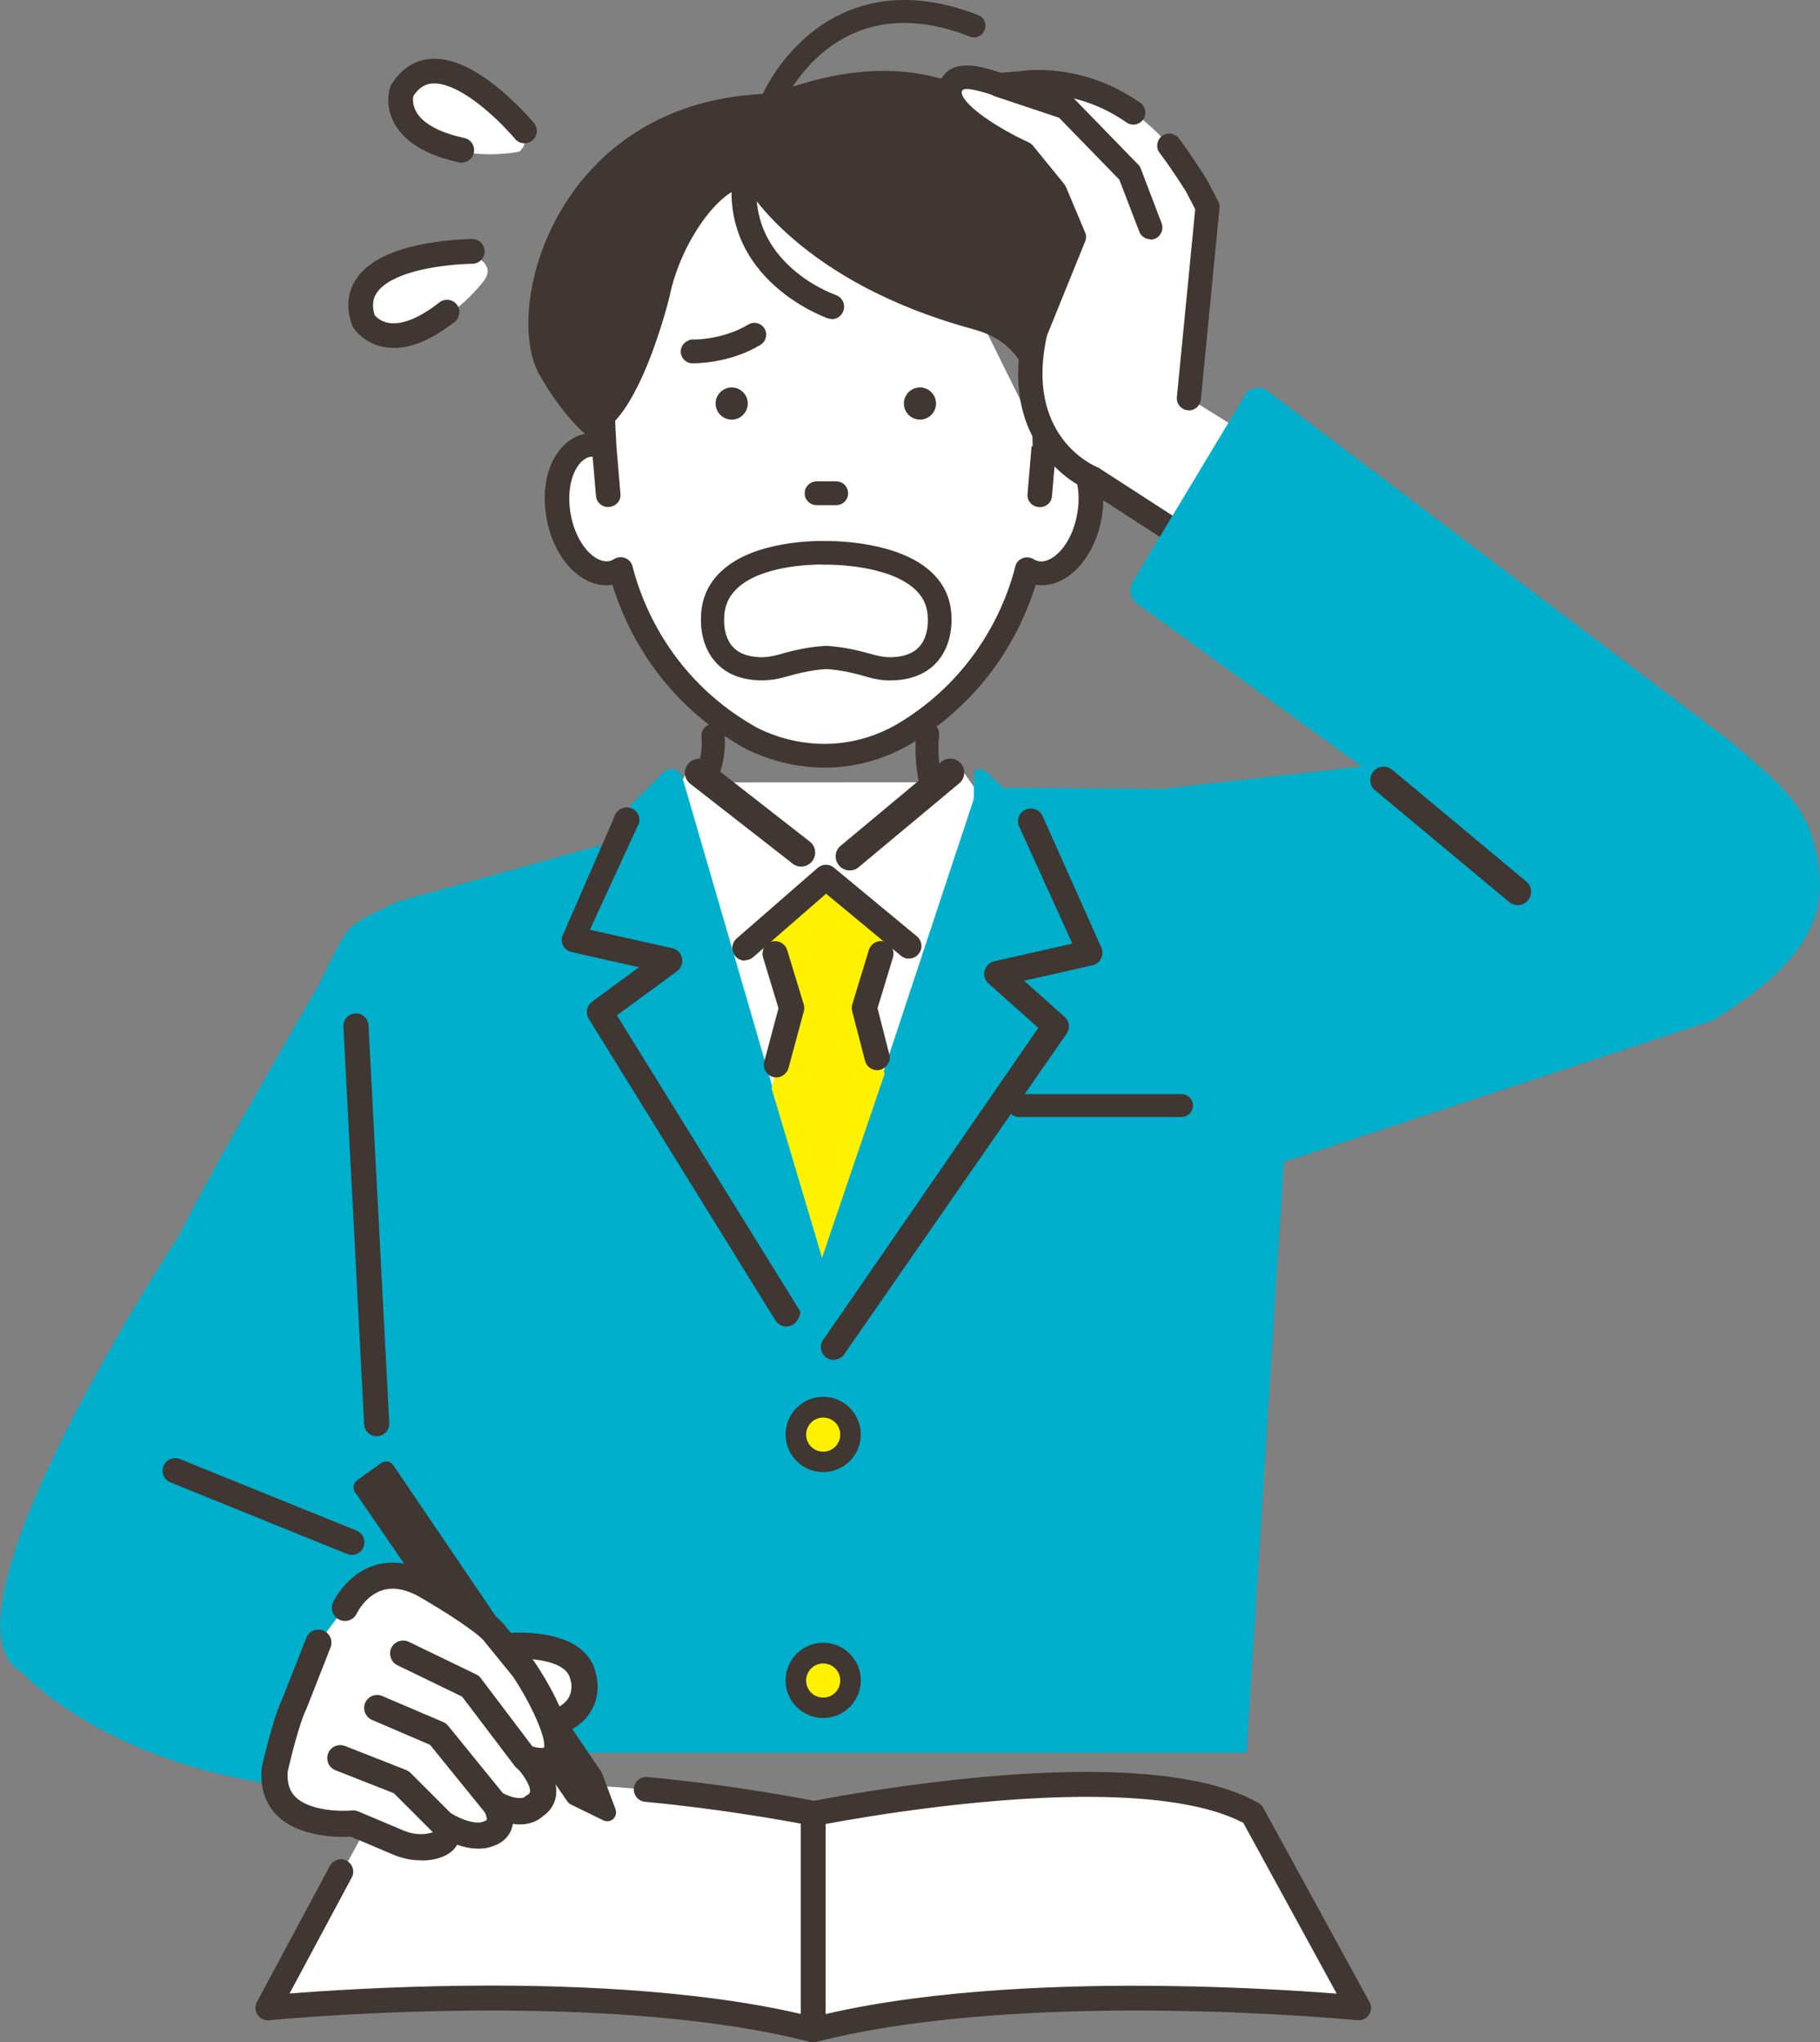 <?xml version="1.0" encoding="UTF-8"?><svg id="_レイヤー_2" xmlns="http://www.w3.org/2000/svg" viewBox="0 0 113.2 126.98"><rect x="0" y="0" width="113.2" height="126.98" fill="#808080" stroke="none"/><defs><style>.cls-1{fill:#fff;}.cls-2{fill:#dcdddd;}.cls-3{fill:#00afcc;}.cls-4{fill:#403632;}.cls-5{fill:#fff100;}</style></defs><g id="_レイアウト"><path class="cls-1" d="m50.58,112.76s-20.06-4.1-27.31,0l-6.61,12.08s20.7-2.05,33.92,1.37v-13.45Z"/><path class="cls-1" d="m50.58,112.76s11.28-2.31,19.98-1.73c2.9.19,5.51.71,7.33,1.73l6.61,12.08s-20.7-2.05-33.92,1.37v-13.45Z"/><path class="cls-4" d="m50.58,126.98c-.06,0-.13,0-.19-.02-6.74-1.74-15.52-2.02-21.7-1.94-6.72.08-11.9.59-11.95.59-.28.03-.56-.1-.72-.34-.16-.24-.17-.54-.04-.79l4.54-8.47c.2-.37.67-.52,1.04-.32.37.2.52.67.32,1.04l-3.87,7.22c2.01-.16,5.96-.42,10.64-.48,5.99-.08,14.39.18,21.16,1.75v-11.83c-1.45-.27-5.3-.95-9.69-1.36-.42-.04-.73-.41-.7-.84.04-.42.41-.74.84-.7,5.66.52,10.42,1.49,10.47,1.5.36.07.62.39.62.75v13.45c0,.24-.11.46-.3.61-.14.11-.3.16-.47.16Z"/><path class="cls-4" d="m50.58,126.98c-.17,0-.33-.06-.47-.16-.19-.15-.3-.37-.3-.61v-13.45c0-.37.26-.68.62-.75.1-.02,10.11-2.05,18.51-1.82,4.15.11,7.29.75,9.33,1.91.12.07.23.17.3.3l6.61,12.08c.14.25.12.56-.03.79-.16.24-.43.37-.72.34-.05,0-5.23-.51-11.95-.59-6.18-.08-14.96.2-21.7,1.94-.06.02-.13.02-.19.02Zm.77-13.58v11.83c6.76-1.58,15.17-1.83,21.16-1.75,4.67.06,8.61.32,10.63.48l-5.81-10.62c-1.83-.96-4.66-1.5-8.42-1.6-7.04-.19-15.26,1.24-17.55,1.67Z"/><path class="cls-1" d="m32.3,9.43s-5.82,1.22-7.5-3.06c0,0,1.04-3.62,4.44-.92,0,0,4.74,2.45,3.06,3.98Z"/><path class="cls-1" d="m30.18,17.35c-.72.95-3.52,4.24-7,2.95-.21-.08-.39-.25-.47-.46-.32-.84-.81-3.04,2.6-3.43.04,0,.09-.01.13-.03.53-.15,4.38-1.23,4.86.28.07.23.01.49-.13.68Z"/><path class="cls-1" d="m65.89,27.69c-.33-.05-.66,0-.97.12l-9.98-20.14c-2.27-.22-17.8,3.65-17.5,17.78l.12,2.36c-.32-.13-.65-.18-.97-.12-1.41.23-2.24,2.19-1.86,4.39.38,2.19,1.84,3.78,3.25,3.56.22-.04.43-.12.62-.24.49,1.98,2.26,7.1,7.82,10.34,0,0,4.55,2.83,9.66,0,5.56-3.24,7.32-8.35,7.82-10.34.19.12.4.2.62.24,1.41.23,2.86-1.36,3.25-3.56.38-2.19-.45-4.16-1.86-4.39Z"/><path class="cls-2" d="m36.58,27.69h.53c-.18-.02-.35-.03-.53,0Z"/><path class="cls-2" d="m37.55,27.69h-.44c.15.02.3.06.44.12v-.12Z"/><path class="cls-4" d="m67.79,28.12c-.46-.65-1.07-1.05-1.77-1.16h0c-.17-.03-.35-.04-.53-.03h-.02s-1.31.84-1.31.84l-.25,2.96c-.02.19.04.38.17.53.13.16.32.25.53.27.42.04.79-.27.82-.67l.21-2.45s.09,0,.13,0c.28.05.54.23.76.55.5.7.68,1.82.47,2.99-.33,1.91-1.52,3.08-2.37,2.95-.11-.02-.22-.06-.34-.13-.21-.13-.46-.15-.69-.06-.23.09-.4.28-.45.51-.48,1.94-2.18,6.79-7.46,9.87-4.63,2.56-8.71.11-8.88,0-5.29-3.08-6.98-7.93-7.47-9.88-.06-.23-.23-.42-.45-.51-.22-.09-.49-.07-.69.06-.12.07-.23.12-.34.13-.85.14-2.04-1.04-2.37-2.95-.2-1.17-.03-2.29.47-2.99.22-.31.49-.5.76-.55.04,0,.09,0,.14,0l.21,2.45c.03.4.4.71.82.67.21-.02.39-.11.53-.27.13-.15.19-.34.17-.53l-.25-2.97-.12-2.35-1.5-.17-.02.09c0,.05-.01.11-.01.16l.07,1.45c-.1,0-.2.01-.29.03-.7.11-1.31.52-1.77,1.16-.73,1.02-.99,2.51-.71,4.08.46,2.62,2.26,4.44,4.1,4.16.76,2.48,2.79,7,7.92,9.99.09.06,2.26,1.38,5.29,1.38,1.79,0,3.53-.46,5.18-1.37,5.14-3,7.18-7.52,7.94-10,1.84.28,3.64-1.54,4.1-4.16.27-1.57.01-3.05-.71-4.08Z"/><path class="cls-4" d="m60.46,20.45c4.65,1.22,3.56,5.62,3.79,7.38,0,.01,1.24-.8,1.25-.8.26.03,3.47-2.95,3.79-5.76.54-4.7-4.64-21.85-21.19-15.45-13.47.22-16.88,13.31-14.57,17.44,1.47,2.62,2.95,3.8,2.95,3.8,3.02.23,5.16-8.6,5.16-8.6.7-3.48,3.21-6.81,4.8-6.84,0,0,3.32,5.92,14.03,8.83Z"/><path class="cls-4" d="m42.87,21.15s-.05.02-.07.03c-.27.11-.45.37-.46.66h0c0,.41.31.74.72.75.09,0,2.28.04,4.24-1.15.35-.21.46-.66.25-1.01-.21-.35-.66-.46-1.01-.25-1.59.96-3.43.94-3.44.93-.08,0-.15,0-.22.03Z"/><path class="cls-4" d="m50.79,29.93c-.41,0-.74.33-.74.74s.33.74.74.74h1.22c.41,0,.74-.33.74-.74s-.33-.74-.74-.74h-1.22Z"/><path class="cls-4" d="m55.41,42.31c-.5,0-1.02-.08-1.54-.24-.53-.16-1.54-.42-2.48-.47-.94.05-1.96.32-2.48.47-.6.18-1.18.25-1.74.23-1.15-.05-2.05-.43-2.68-1.15-.93-1.05-.9-2.45-.89-2.7,0-1.15.42-2.13,1.23-2.9,2.09-2.01,6.19-1.92,6.57-1.91.38,0,4.53-.02,6.6,2,.78.76,1.18,1.71,1.18,2.81.01.25.04,1.64-.89,2.7-.63.71-1.53,1.1-2.68,1.15-.06,0-.13,0-.19,0Zm-4.28-7.21c-.84,0-3.85.1-5.31,1.51-.52.5-.78,1.12-.78,1.88,0,.02,0,.04,0,.06,0,0-.06,1,.53,1.66.36.4.91.62,1.65.65.39.02.82-.04,1.26-.17.73-.22,1.81-.48,2.86-.53.02,0,.04,0,.07,0,1.05.05,2.13.32,2.86.53.44.13.87.19,1.26.17.73-.03,1.29-.25,1.65-.65.59-.66.53-1.66.53-1.67,0-.02,0-.04,0-.05,0-.72-.24-1.3-.74-1.79-1.69-1.65-5.54-1.59-5.58-1.59-.01,0-.03,0-.05,0,0,0-.08,0-.22,0Zm8.04,3.39h0,0Z"/><path class="cls-4" d="m48.01,7.02c-.09,0-.19-.02-.28-.06-.36-.15-.53-.57-.38-.93.04-.09.96-2.25,3.08-3.97,1.98-1.6,5.39-3.09,10.41-1.12.37.14.55.56.4.93-.14.37-.56.55-.93.4-8.33-3.27-11.53,4-11.66,4.31-.12.27-.38.44-.66.44Z"/><path class="cls-4" d="m28.73,10.12c-.05,0-.11,0-.17-.02-2.02-.44-3.37-1.25-4.02-2.4-.64-1.15-.31-2.18-.27-2.29.02-.05.04-.1.07-.15.76-1.23,1.75-1.55,2.45-1.6,1.26-.09,2.74.57,4.39,1.97,1.16.98,2,1.98,2.03,2.02.27.33.23.81-.1,1.08-.33.27-.81.23-1.08-.1h0s-.79-.95-1.86-1.84c-1.29-1.09-2.45-1.65-3.27-1.6-.31.02-.76.13-1.19.78-.03.15-.07.55.19,1,.42.72,1.45,1.28,2.98,1.61.42.09.68.5.59.92-.08.36-.4.61-.75.61Z"/><path class="cls-4" d="m24.5,21.63c-.21,0-.41-.02-.61-.05-1.29-.24-1.88-1.15-1.94-1.25-.03-.05-.05-.1-.07-.15-.47-1.37-.08-2.34.33-2.91.73-1.03,2.18-1.75,4.31-2.13,1.5-.27,2.8-.28,2.85-.28h0c.42,0,.77.34.77.77,0,.43-.34.77-.77.77-.03,0-1.24.01-2.6.26-1.66.3-2.84.84-3.31,1.51-.18.25-.38.67-.16,1.42.1.12.38.41.89.49.83.13,1.91-.31,3.14-1.28.33-.26.82-.2,1.08.13.26.33.2.82-.13,1.08-1.38,1.08-2.65,1.63-3.79,1.63Z"/><path class="cls-4" d="m46.42,25.09c0,.5-.41.9-.9.9s-.9-.41-.9-.9.41-.9.9-.9.9.41.9.9Z"/><path class="cls-4" d="m45.51,26.09c-.55,0-1-.45-1-1s.45-1,1-1,1,.45,1,1-.45,1-1,1Zm0-1.81c-.45,0-.81.36-.81.81s.36.81.81.81.81-.36.81-.81-.36-.81-.81-.81Z"/><path class="cls-4" d="m58.13,25.09c0,.5-.41.9-.9.9s-.9-.41-.9-.9.41-.9.9-.9.9.41.9.9Z"/><path class="cls-4" d="m57.22,26.09c-.55,0-1-.45-1-1s.45-1,1-1,1,.45,1,1-.45,1-1,1Zm0-1.81c-.45,0-.81.36-.81.81s.36.81.81.81.81-.36.81-.81-.36-.81-.81-.81Z"/><path class="cls-4" d="m51.73,19.83c-.08,0-.16-.01-.25-.04-.08-.03-7.59-2.65-5.67-10.28.1-.41.52-.66.94-.56.41.1.66.52.56.94-.66,2.63-.09,4.84,1.71,6.58,1.37,1.33,2.94,1.86,2.96,1.87.4.14.62.57.48.98-.11.32-.41.53-.73.53Z"/><path class="cls-3" d="m72.02,49.08v-.03s-19.71-.14-19.71-.14h0s-.9,0-.9,0h-.9s0,0,0,0l-25.72,7.14h0s0,0,0,0c-.87.39-2.03.92-2.68,1.39-.7.5-.99,1.19-2.38,3.97,0,0-6.26,10.73-8.64,15.49,0,0-15.68,23.81-9.72,27.09,0,0,8.16,9.16,27.22,7.07l.35-2.08h48.59l2.38-37.75-7.88-22.16Z"/><polygon class="cls-1" points="63.41 49.89 59.64 48.64 42.93 48.65 39.1 50.98 50.74 82.87 50.74 82.87 63.41 49.89"/><path class="cls-4" d="m44.27,45.02c-.39.04-.68.39-.64.78.42,4.16-5.97,8.18-6.03,8.22-.34.21-.44.65-.23.99.14.22.37.34.61.34.13,0,.26-.03.38-.11.29-.18,7.21-4.53,6.7-9.58-.04-.39-.39-.68-.78-.64Z"/><path class="cls-4" d="m61.25,54.06s-3.28-4.05-2.84-8.35c.04-.39-.25-.74-.64-.78-.39-.04-.74.25-.78.64-.5,4.9,3.01,9.22,3.16,9.4.14.17.35.26.55.26.16,0,.32-.05.45-.16.31-.25.35-.7.1-1.01Z"/><polygon class="cls-1" points="51.28 56.1 44.63 62.72 40.38 52.46 42.94 47.57 51.28 56.1"/><polygon class="cls-1" points="51.81 55.61 58.46 62.24 62.71 51.97 59.62 47.56 51.81 55.61"/><path class="cls-3" d="m67.68,59.02l-2.23-5.66c-.02-.09.06.08,0,0-.02-.03-2-3.46-2.04-3.48l-1.99-1.79c-.17-.2-.43-.29-.69-.24-.26.05-.11,1.63-.18,1.88l-9.42,28.45-8.69-29.85c-.07-.25-.28-.44-.54-.5-.26-.05-.52.04-.69.24l-2.18,2.19s.8.25.8.25c-.07.09-.77-.36-.8-.25l-3.08,7.55c-.07.32,5.07,1.79,5.36,1.94l-4.45,2.57h0c-.29.25-.24-.3,0,0l13.87,21.42s0,0,.01.01c.03.03.06.07.09.09,0,0,0,0,.01.01.03.03.07.05.11.07,0,0,.01,0,.02,0,0,0,.01,0,.02,0,.04.02.09.04.13.05,0,0,0,0,.01,0,.05.01.1.02.15.02,0,0,0,0,0,0,0,0,0,0,0,0,.05,0,.1,0,.15-.02,0,0,0,0,.01,0,.05-.01.09-.03.13-.05,0,0,.01,0,.02,0,0,0,.01,0,.02,0,.04-.02.07-.04.11-.07,0,0,0,0,.01,0,.04-.03.07-.06.1-.09,0,0,0,0,.01-.01l11.51-15.73c.24-.3,2.37-4.43,2.08-4.69l-3.6-3.5,4.94-1.12c.3-.15.97.62.89.3Z"/><path class="cls-5" d="m52.9,89.2c0,.94-.76,1.7-1.7,1.7s-1.7-.76-1.7-1.7.76-1.7,1.7-1.7,1.7.76,1.7,1.7Z"/><path class="cls-4" d="m51.2,91.53c-1.29,0-2.34-1.05-2.34-2.34s1.05-2.34,2.34-2.34,2.34,1.05,2.34,2.34-1.05,2.34-2.34,2.34Zm0-3.39c-.58,0-1.06.47-1.06,1.06s.47,1.06,1.06,1.06,1.06-.47,1.06-1.06-.47-1.06-1.06-1.06Z"/><circle class="cls-5" cx="51.2" cy="104.48" r="1.7"/><path class="cls-4" d="m51.2,106.82c-1.29,0-2.34-1.05-2.34-2.34s1.05-2.34,2.34-2.34,2.34,1.05,2.34,2.34-1.05,2.34-2.34,2.34Zm0-3.39c-.58,0-1.06.47-1.06,1.06s.47,1.06,1.06,1.06,1.06-.47,1.06-1.06-.47-1.06-1.06-1.06Z"/><path class="cls-4" d="m48.91,82.41c-.25,0-.49-.12-.62-.35l-11.61-18.75c-.2-.33-.12-.75.19-.98l3.03-2.22-4.33-.97c-.39-.09-.63-.46-.56-.85l3.23-7.39c.07-.38.41-.66.79-.63.44.04.74.44.66.86l-3.1,6.73,5.19,1.16c.22.05.42.18.52.38.17.33.07.72-.22.93l-3.79,2.78,11.44,18.47c-.1.57-.46.82-.81.82Z"/><path class="cls-4" d="m48.91,82.48c-.28,0-.54-.14-.68-.38l-11.61-18.75c-.22-.35-.13-.82.21-1.07l2.91-2.14-4.18-.94c-.42-.09-.69-.5-.61-.93l3.23-7.4c.07-.4.45-.7.86-.67.23.02.43.13.57.31.14.18.19.41.15.63l-3.07,6.67,5.1,1.14c.25.06.46.21.56.42.18.35.08.78-.24,1.02l-3.74,2.74,11.41,18.42s.01.03,0,.05c-.11.65-.54.88-.87.88Zm-9.94-32.14c-.32,0-.6.24-.66.58l-3.23,7.4c-.06.34.16.68.51.76l4.33.97s.05.03.05.05c0,.03,0,.05-.03.07l-3.03,2.22c-.28.2-.35.59-.17.89l11.61,18.75c.12.2.33.32.57.32.29,0,.64-.19.74-.74l-11.43-18.45s-.01-.07.02-.09l3.79-2.78c.27-.19.35-.55.2-.85-.09-.17-.26-.3-.47-.35l-5.19-1.16s-.04-.02-.05-.04c0-.02,0-.04,0-.06l3.1-6.73c.03-.17-.02-.36-.13-.51-.11-.15-.28-.24-.47-.26-.02,0-.04,0-.05,0Z"/><path class="cls-4" d="m51.86,84.49c-.17,0-.34-.06-.47-.17-.31-.26-.35-.72-.09-1.03l13.37-19.38-3.14-2.8c-.21-.18-.29-.46-.22-.73.07-.27.28-.47.55-.53l4.94-1.12-3.37-7.39c-.14-.38.06-.8.44-.94.38-.14.8.06.94.44l3.65,8.18c.07.2.06.42-.04.6-.1.19-.28.32-.48.36l-4.37.99,2.61,2.33c.3.26.33.72.07,1.02l-13.83,19.93c-.15.17-.35.26-.56.26Z"/><path class="cls-4" d="m51.86,84.56c-.19,0-.37-.07-.52-.19-.16-.14-.26-.33-.28-.55-.02-.21.05-.42.19-.58l13.33-19.33-3.1-2.76c-.22-.2-.32-.51-.24-.8.08-.29.31-.51.6-.58l4.86-1.1-3.33-7.32c-.08-.21-.07-.42.02-.62.09-.19.25-.34.45-.41.2-.07.42-.06.61.02.19.09.34.25.42.45l3.65,8.17c.08.22.06.46-.05.66-.11.2-.3.35-.53.4l-4.24.96,2.51,2.24c.33.29.36.78.08,1.12l-13.82,19.92c-.16.18-.38.29-.62.29Zm12.26-34.15c-.08,0-.15.01-.23.04-.17.06-.3.18-.38.35-.07.16-.08.34-.02.51l3.36,7.39s0,.04,0,.06c0,.02-.03.03-.05.04l-4.94,1.12c-.24.06-.44.24-.5.48-.06.24.01.5.2.66l3.14,2.8s.03.06.01.09l-13.37,19.38c-.12.14-.17.31-.16.49.01.18.1.34.23.45.12.1.27.16.43.16.2,0,.38-.09.51-.24l13.82-19.92c.24-.28.21-.69-.06-.93l-2.61-2.33s-.03-.04-.02-.07c0-.02.03-.04.05-.05l4.37-.99c.19-.04.35-.16.44-.33.09-.17.11-.37.04-.55l-3.65-8.17c-.06-.17-.19-.3-.35-.38-.09-.04-.18-.06-.28-.06Z"/><path class="cls-1" d="m67.95,29.78s-5.18-2.05-3.56-9.11l2.4-5.9-1.19-2.83-1.94-2.38s-5.96-2.68-4.32-4.47c.54-.59,2.05-.06,2.81.19l1.26-.09s5.16-.99,9.3,3.85c0,0,.63.81,1.67,2.45l.71,1.36-1.16,11.9,8.52,5.29-5.99,5.24-8.52-5.51Z"/><path class="cls-4" d="m76.47,36.04c-.14,0-.28-.04-.41-.12l-8.47-5.48c-.71-.33-5.56-2.84-3.93-9.94,0-.04.02-.08.04-.11l2.28-5.61-1.03-2.45-1.76-2.16c-1.04-.48-4.47-2.2-4.85-4.04-.12-.57.04-1.1.44-1.55.84-.91,2.45-.39,3.46-.06l1.07-.08c.47-.08,4.02-.57,7.61,1.95.34.24.42.71.18,1.04-.24.34-.71.42-1.04.18-3.24-2.27-6.48-1.7-6.51-1.7-.03,0-.06,0-.08.01l-1.26.09c-.1,0-.2,0-.29-.04l-.08-.03c-1.36-.45-1.81-.45-1.95-.36-.09.1-.08.16-.07.22.16.8,2.29,2.2,4.16,3.05.11.05.2.12.27.21l1.94,2.38c.04.06.08.12.11.18l1.19,2.83c.08.18.08.39,0,.57l-2.37,5.84c-1.41,6.27,2.93,8.11,3.12,8.18.04.02.09.04.13.07l8.52,5.51c.35.22.45.69.22,1.04-.14.22-.38.34-.63.34Z"/><path class="cls-4" d="m73.94,25.51s-.05,0-.07,0c-.41-.04-.71-.41-.67-.82l1.14-11.68-.59-1.13c-1-1.57-1.61-2.36-1.62-2.37-.25-.33-.19-.8.14-1.05.33-.25.8-.19,1.05.14.03.03.66.86,1.71,2.51.01.02.02.04.03.05l.71,1.36c.07.13.1.28.08.42l-1.16,11.9c-.04.39-.36.68-.75.68Z"/><path class="cls-4" d="m71.56,14.88c-.3,0-.59-.18-.7-.48l-1.24-3.23-3.75-3.85-3.96-1.32c-.39-.13-.61-.56-.47-.95.13-.39.56-.61.95-.47l4.13,1.38c.11.04.22.1.3.19l3.98,4.09c.07.07.13.16.16.26l1.29,3.38c.15.39-.05.82-.43.97-.09.03-.18.05-.27.05Z"/><polygon class="cls-5" points="47.12 58.28 51.82 54.01 55.62 58.13 53.83 62.15 55.02 66.77 51.13 78.19 47.99 67.67 49.21 62.75 47.12 58.28"/><path class="cls-4" d="m49.83,53.81c.23,0,.44-.09.59-.26.15-.16.22-.36.21-.58,0-.21-.1-.41-.27-.56l-6.36-4.95c-.33-.3-.84-.28-1.14.05-.3.33-.28.84.06,1.14l6.36,4.95c.15.14.34.21.54.21Z"/><path class="cls-4" d="m49.83,53.88c-.22,0-.43-.08-.59-.23l-6.35-4.95c-.18-.16-.28-.38-.29-.61-.01-.23.07-.46.23-.63.16-.17.37-.27.6-.28.23-.01.46.07.63.23l6.35,4.95c.18.16.28.38.29.61.01.23-.07.46-.23.63-.16.18-.4.28-.64.28Zm-6.36-6.57s-.02,0-.03,0c-.2,0-.38.09-.51.24-.13.15-.2.33-.19.53,0,.2.1.38.24.52l6.35,4.95c.14.13.32.2.5.2.21,0,.4-.09.54-.24.13-.15.2-.33.19-.53,0-.2-.1-.38-.24-.52l-6.35-4.95c-.14-.13-.32-.2-.5-.2Z"/><path class="cls-4" d="m59.68,47.5c-.15-.16-.34-.25-.56-.26-.22,0-.42.07-.57.21l-6.24,5.2c-.33.3-.34.81-.04,1.14.15.16.37.26.59.26.2,0,.4-.08.54-.21l6.24-5.2c.33-.3.34-.81.04-1.14Z"/><path class="cls-4" d="m52.85,54.12c-.24,0-.48-.1-.64-.28-.33-.35-.31-.91.05-1.23l6.25-5.21c.16-.15.38-.24.62-.23.23,0,.45.11.61.28h0c.33.35.31.91-.05,1.23l-6.25,5.21c-.16.15-.37.23-.59.23Zm6.25-6.81c-.19,0-.37.07-.51.19l-6.25,5.21c-.3.27-.31.74-.04,1.04.14.15.34.24.54.24.19,0,.36-.07.5-.19l6.25-5.21c.3-.27.31-.74.04-1.04-.13-.14-.32-.23-.51-.24,0,0-.01,0-.02,0Z"/><path class="cls-4" d="m51.82,54.01c-.27-.22-.66-.22-.93.01l-5.04,4.39c-.3.26-.33.71-.07,1.01.14.16.34.25.54.25.17,0,.33-.06.47-.18l4.58-3.99,4.69,3.88c.3.25.76.21,1.01-.1.25-.3.21-.76-.1-1.01l-5.16-4.27Z"/><path class="cls-4" d="m46.33,59.73c-.23,0-.44-.1-.59-.27-.28-.33-.25-.82.08-1.11l5.04-4.39c.29-.25.72-.26,1.01-.01l5.16,4.27c.33.28.38.77.1,1.1-.13.16-.32.26-.53.28-.21.02-.41-.04-.57-.18l-4.65-3.85-4.54,3.95c-.14.12-.33.19-.51.19Zm5.04-5.82c-.15,0-.3.05-.43.16l-5.04,4.39c-.27.23-.3.65-.06.92.12.14.3.22.49.22.16,0,.31-.06.43-.16l4.58-3.99s.06-.02.09,0l4.69,3.88c.13.11.3.16.47.15.17-.02.33-.1.44-.23.23-.28.19-.69-.09-.91l-5.16-4.27h0c-.12-.1-.27-.15-.41-.15Z"/><path class="cls-4" d="m48.89,59.09c-.12-.38-.52-.59-.89-.48-.38.12-.59.52-.48.89l.97,3.18-.89,3.32c-.11.38.11.78.49.89.07.02.13.03.2.03.31,0,.6-.2.69-.52l.95-3.52c.04-.13.04-.28,0-.41l-1.03-3.38Z"/><path class="cls-4" d="m48.29,66.99c-.07,0-.15-.01-.22-.03-.41-.12-.65-.56-.53-.97l.88-3.3-.96-3.16c-.06-.2-.04-.41.06-.6.1-.18.26-.32.46-.38.41-.12.85.11.98.52h0s1.03,3.38,1.03,3.38c.04.15.05.3,0,.45l-.95,3.52c-.1.33-.41.57-.75.57Zm-.08-8.34c-.06,0-.12,0-.19.03-.17.05-.3.16-.38.32-.08.15-.1.33-.05.49l.97,3.18s0,.02,0,.04l-.89,3.32c-.1.34.1.71.44.81.06.02.12.03.18.03.29,0,.54-.19.62-.47l.95-3.52c.04-.12.03-.25,0-.37l-1.03-3.38c-.09-.28-.34-.46-.62-.46Z"/><path class="cls-4" d="m54.51,62.69l.97-3.18c.12-.38-.1-.78-.48-.89-.38-.11-.78.1-.89.48l-1.03,3.38c-.04.13-.04.28,0,.41l.8,3.08c.09.31.38.52.69.52.07,0,.13,0,.2-.03.38-.11.6-.51.49-.89l-.74-2.87Z"/><path class="cls-4" d="m54.56,66.54c-.35,0-.66-.23-.75-.56l-.8-3.08c-.04-.14-.04-.3,0-.45l1.03-3.38c.13-.41.56-.65.98-.52.41.13.65.56.52.98l-.96,3.16.73,2.85c.06.2.04.41-.07.59-.1.18-.27.32-.47.38-.07.02-.15.03-.22.03Zm.23-7.89c-.28,0-.54.18-.62.46l-1.03,3.38c-.04.12-.04.25,0,.37l.8,3.08c.08.27.34.47.62.47.06,0,.12,0,.18-.03.17-.05.3-.16.39-.31.08-.15.1-.33.05-.49l-.74-2.88s0-.02,0-.04l.97-3.18c.1-.34-.09-.71-.43-.81-.06-.02-.13-.03-.19-.03Z"/><path class="cls-4" d="m74.2,68.74c0-.39-.32-.71-.71-.71h-10.13c-.39,0-.71.32-.71.71s.32.71.71.71h10.13c.39,0,.71-.32.71-.71Z"/><path class="cls-3" d="m77.45,24.55l-7,11.63c-.27.45-.15,1.04.27,1.35l13.98,10.13-12.69,1.42,5.2,24.04,29.32-9.67c5.36-3.28,7-6.11,6.61-9.31-.47-3.91-2-4.99-5.42-7.97l-28.94-21.9c-.44-.31-1.06-.18-1.34.28Z"/><path class="cls-4" d="m94.4,56.21c-.17,0-.35-.06-.49-.18l-8.34-6.95c-.32-.27-.37-.75-.1-1.07.27-.32.75-.37,1.07-.1l8.34,6.95c.32.27.37.75.1,1.07-.15.18-.37.27-.59.27Z"/><path class="cls-4" d="m94.4,56.28c-.19,0-.38-.07-.53-.19l-8.34-6.95c-.17-.14-.28-.34-.3-.56-.02-.22.05-.44.19-.61.14-.17.34-.28.56-.3.22-.02.44.05.61.19l8.34,6.95c.17.14.28.34.3.56.02.22-.05.44-.19.61-.16.19-.39.3-.64.3Zm-8.34-8.48s-.04,0-.06,0c-.18.02-.35.1-.47.25-.12.14-.17.32-.16.51.02.18.1.35.25.47l8.34,6.95c.12.1.28.16.44.16.21,0,.4-.09.53-.25.12-.14.17-.32.16-.51-.02-.18-.1-.35-.25-.47l-8.34-6.95c-.13-.11-.28-.16-.44-.16Z"/><path class="cls-4" d="m23.43,89.3c-.41,0-.75-.32-.78-.73l-1.29-24.73c-.03-.43.3-.8.73-.83.43-.03.8.3.83.73l1.29,24.73c.03.43-.3.8-.73.83-.02,0-.03,0-.05,0Z"/><path class="cls-4" d="m21.88,96.68c-.1,0-.2-.02-.29-.06-2.71-1.09-10.91-4.42-10.99-4.45-.4-.16-.59-.62-.43-1.02.16-.4.62-.59,1.02-.43.08.03,8.28,3.36,10.99,4.45.4.16.59.62.43,1.02-.12.31-.42.49-.73.49Z"/><path class="cls-1" d="m31.85,102.34s3.86-.32,4.4,1.82c0,0,.97,2.68-2.9,3.22l-3.97-1.5s-2.68-3.43,2.47-3.54Z"/><path class="cls-4" d="m33.35,108.19c-.1,0-.19-.02-.29-.05l-3.97-1.5c-.14-.05-.26-.14-.35-.26-.14-.18-1.35-1.79-.66-3.24.49-1.04,1.71-1.57,3.73-1.61.41-.03,4.52-.26,5.22,2.4.08.26.39,1.38-.28,2.48-.58.96-1.68,1.55-3.29,1.78-.04,0-.07,0-.11,0Zm-3.45-2.98l3.54,1.34c.97-.16,1.64-.5,1.92-.98.32-.53.13-1.13.12-1.13,0-.03-.02-.05-.02-.08-.31-1.23-2.88-1.27-3.55-1.21-.02,0-.03,0-.05,0-1.26.03-2.13.28-2.32.69-.18.37.13,1.02.36,1.37Zm1.95-2.87h0,0Z"/><path class="cls-4" d="m38.29,112.51l-.83-2.22c-.02-.05-.05-.1-.08-.15l-12.94-19.07c-.18-.22-.5-.27-.74-.1l-1.49,1.07c-.12.09-.2.22-.22.37-.02.15.02.3.12.41l13.2,19.22c.05.06.11.11.18.15l2.05,1c.08.04.16.05.24.05.13,0,.26-.05.36-.14.16-.15.22-.38.14-.59Z"/><path class="cls-1" d="m32.53,103.76l-1.76-2.17c-.68-.95-4.47-3.11-4.47-3.11-3.38-1.76-4.87,1.49-4.87,1.49l-1.62,2.17-1.49,3.79c-.54,1.08-1.22,4.06-1.22,4.06-.41,3.93,4.87,3.38,4.87,3.38l2.82,1.19c.62.26,1.31.36,1.98.23,1.6-.3.75-1.43.75-1.43,1.76,1.08,2.71.68,2.71.68,1.49-.41.54-1.9.54-1.9,1.76.95,2.44.14,2.44.14,1.49-.95-.54-2.98-.54-2.98,4.47,1.35-.14-5.55-.14-5.55Z"/><path class="cls-4" d="m26.17,115.67c-.57,0-1.15-.12-1.7-.35l-2.64-1.12c-.75.04-3.22.06-4.61-1.33-.51-.51-1.09-1.45-.94-2.96,0-.03,0-.06.02-.1.07-.31.7-3.05,1.27-4.21l1.48-3.76c.16-.42.63-.62,1.05-.46.42.16.62.63.46,1.05l-1.49,3.79s-.02.04-.03.07c-.4.8-.95,2.99-1.14,3.83-.06.69.09,1.22.47,1.6.89.89,2.84.91,3.52.85.13-.01.27,0,.4.06l2.82,1.19c.5.21,1.03.27,1.52.18.14-.03.23-.06.29-.08-.01-.03-.03-.06-.03-.06-.23-.31-.21-.74.05-1.03.26-.29.69-.35,1.02-.14,1.19.73,1.86.64,1.98.61.04-.02.03-.01.09-.03.19-.05.23-.11.24-.11.04-.09-.06-.41-.16-.57-.2-.31-.16-.72.09-.99.25-.27.65-.34.98-.16.93.5,1.35.35,1.45.3.05-.08.07-.07.17-.13.16-.1.16-.17.17-.21.04-.38-.47-1.14-.85-1.51-.26-.26-.31-.67-.12-.99.19-.32.58-.47.93-.36.57.17.82.15.9.13.18-.53-.73-2.63-1.92-4.42l-1.74-2.14s-.02-.03-.03-.04c-.36-.5-2.41-1.85-4.2-2.87-.82-.42-1.56-.53-2.2-.31-1.03.35-1.55,1.42-1.55,1.43-.19.4-.67.58-1.08.39-.4-.19-.58-.66-.4-1.07.03-.07.8-1.7,2.49-2.28,1.08-.37,2.26-.23,3.5.41,0,0,.02.01.03.02.65.37,3.93,2.28,4.71,3.32l1.75,2.15s.03.04.05.06c.94,1.41,3,4.84,1.89,6.34-.2.27-.47.46-.81.56.19.42.32.89.27,1.36-.04.39-.22.93-.83,1.35-.24.22-.84.63-1.86.47-.02.12-.05.23-.09.35-.14.37-.48.85-1.28,1.08-.25.09-.97.26-2.1-.13-.19.35-.6.74-1.47.91-.24.05-.49.07-.74.07Z"/><path class="cls-4" d="m32.66,110.12c-.25,0-.49-.11-.65-.32l-3.27-4.31-4.02-1.95c-.4-.19-.57-.68-.38-1.08.2-.4.68-.57,1.08-.38l4.2,2.03c.12.06.22.14.29.24l3.38,4.47c.27.36.2.87-.16,1.14-.15.11-.32.16-.49.16Z"/><path class="cls-4" d="m30.77,112.97c-.24,0-.47-.1-.63-.3l-3.39-4.18-3.61-1.55c-.41-.18-.6-.65-.43-1.06.18-.41.65-.6,1.06-.43l3.79,1.62c.12.05.23.13.31.23l3.52,4.33c.28.35.23.86-.12,1.14-.15.12-.33.18-.51.18Z"/><path class="cls-4" d="m27.52,114.19c-.21,0-.41-.08-.57-.24l-2.45-2.45-3.63-1.43c-.42-.16-.62-.63-.46-1.05.16-.42.63-.62,1.05-.46l3.79,1.49c.1.04.2.1.28.18l2.57,2.57c.32.32.32.83,0,1.15-.16.16-.37.24-.57.24Z"/></g></svg>